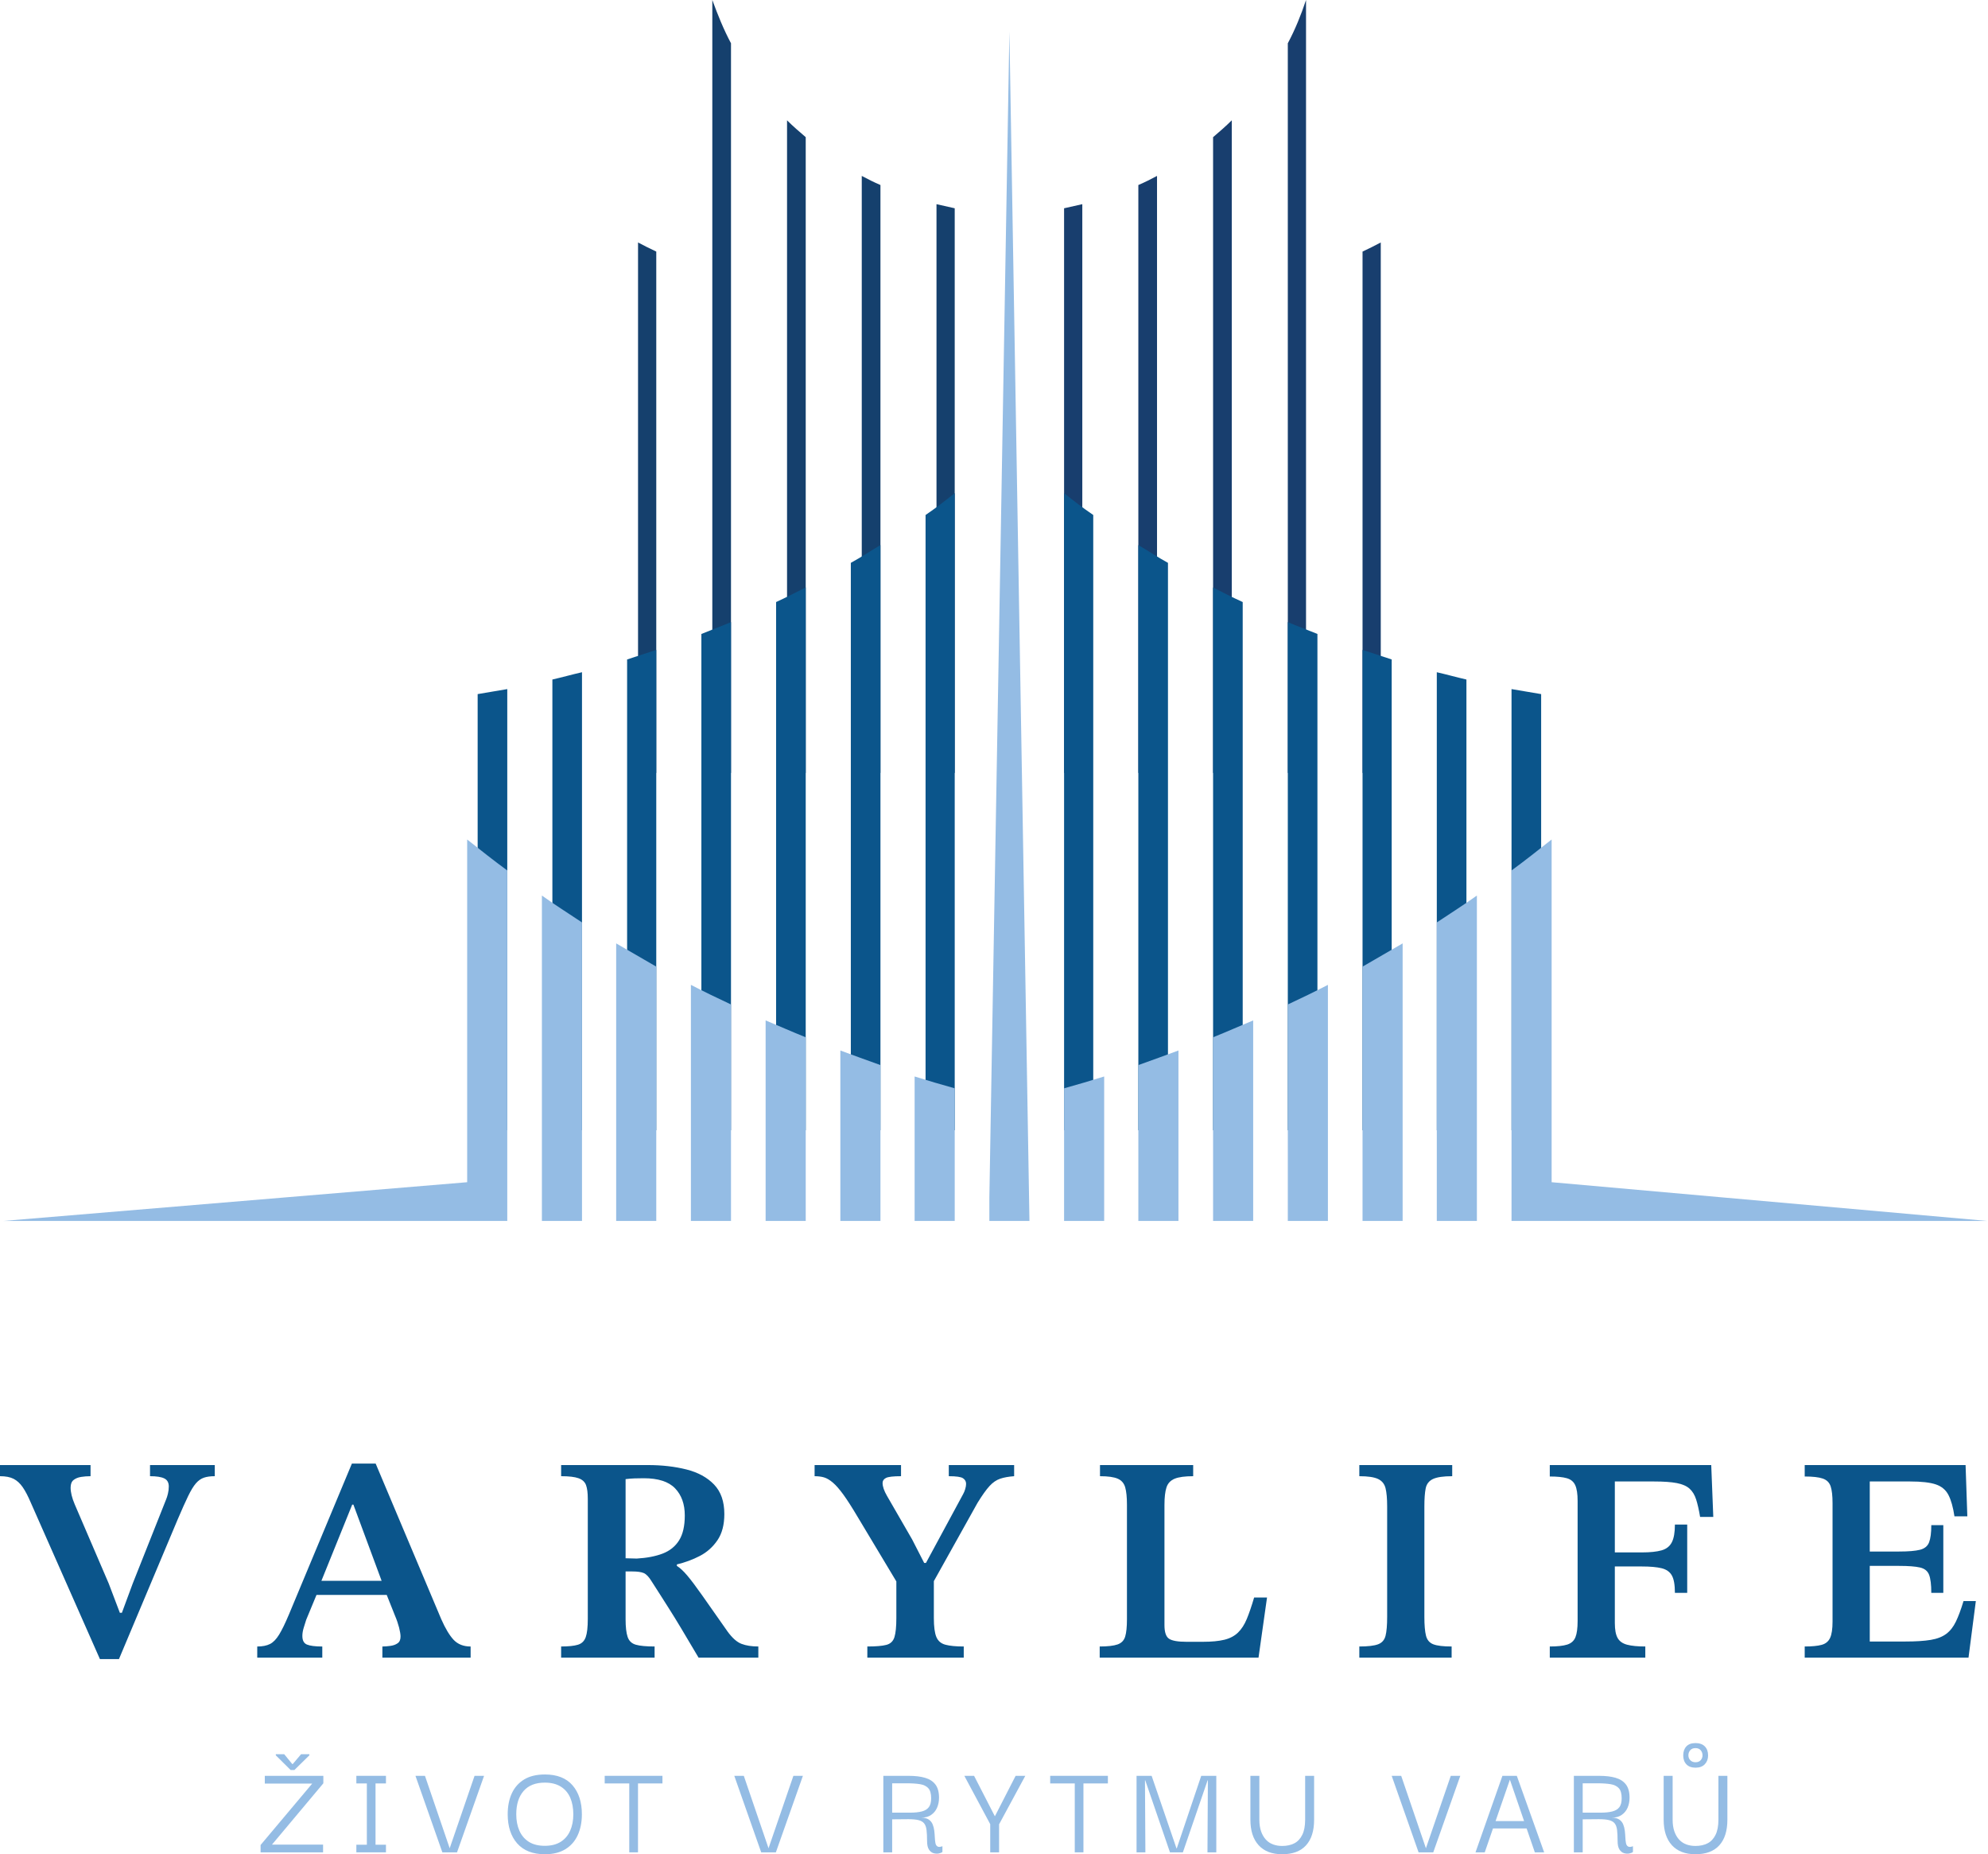 <?xml version="1.0" encoding="UTF-8" standalone="no"?>
<!DOCTYPE svg PUBLIC "-//W3C//DTD SVG 1.1//EN" "http://www.w3.org/Graphics/SVG/1.1/DTD/svg11.dtd">
<svg width="100%" height="100%" viewBox="0 0 1318 1229" version="1.1" xmlns="http://www.w3.org/2000/svg" xmlns:xlink="http://www.w3.org/1999/xlink" xml:space="preserve" xmlns:serif="http://www.serif.com/" style="fill-rule:evenodd;clip-rule:evenodd;stroke-linejoin:round;stroke-miterlimit:2;">
    <g id="Components" transform="matrix(4.167,0,0,4.167,0,0)">
        <g transform="matrix(1,0,0,1,18.928,233.045)">
            <path d="M0,30.863L-3.031,30.863L-14.033,5.968C-14.469,4.943 -14.896,4.127 -15.314,3.521C-15.734,2.914 -16.217,2.47 -16.76,2.191C-17.305,1.912 -18.027,1.771 -18.928,1.771L-18.928,0L-4.522,0L-4.522,1.771C-5.051,1.771 -5.557,1.812 -6.037,1.888C-6.52,1.967 -6.916,2.131 -7.227,2.379C-7.537,2.627 -7.693,3.031 -7.693,3.59C-7.693,4.336 -7.476,5.222 -7.04,6.248L-1.632,18.836L0.14,23.498L0.466,23.498L2.191,18.836L7.506,5.455C7.599,5.238 7.691,4.943 7.785,4.57C7.879,4.197 7.926,3.808 7.926,3.404C7.926,2.783 7.684,2.355 7.203,2.121C6.721,1.888 5.967,1.771 4.941,1.771L4.941,0L15.244,0L15.244,1.771C14.561,1.771 13.986,1.849 13.52,2.006C13.053,2.162 12.626,2.465 12.237,2.914C11.849,3.365 11.438,4.041 11.002,4.943C10.566,5.843 10.023,7.056 9.371,8.578L0,30.863Z" style="fill:rgb(11,85,139);fill-rule:nonzero;"/>
        </g>
        <g transform="matrix(1,0,0,1,51.137,245.028)">
            <path d="M0,6.43L4.9,-5.69L5.09,-5.69L9.58,6.43L0,6.43ZM21.05,15.83C20.39,15.13 19.73,14.03 19.07,12.54L8.63,-12.22L4.85,-12.22L-5.17,11.79C-5.76,13.19 -6.28,14.26 -6.73,14.99C-7.18,15.72 -7.66,16.22 -8.18,16.48C-8.69,16.74 -9.37,16.88 -10.21,16.88L-10.21,18.65L0.14,18.65L0.14,16.88C-1,16.88 -1.82,16.77 -2.3,16.57C-2.79,16.37 -3.03,15.91 -3.03,15.2C-3.03,14.79 -2.96,14.37 -2.82,13.91C-2.68,13.46 -2.54,13.04 -2.42,12.63L-0.78,8.67L10.39,8.67L11.71,11.98C11.99,12.63 12.2,13.26 12.36,13.87C12.51,14.47 12.59,14.95 12.59,15.29C12.59,15.79 12.44,16.15 12.13,16.36C11.82,16.58 11.43,16.72 10.98,16.78C10.53,16.84 10.11,16.88 9.7,16.88L9.7,18.65L23.74,18.65L23.74,16.88C22.62,16.88 21.72,16.53 21.05,15.83" style="fill:rgb(11,85,139);fill-rule:nonzero;"/>
        </g>
        <g transform="matrix(1,0,0,1,99.533,248.85)">
            <path d="M0,-0.979L1.771,-0.932C3.388,-1.026 4.763,-1.29 5.898,-1.725C7.031,-2.161 7.902,-2.86 8.508,-3.823C9.115,-4.786 9.418,-6.108 9.418,-7.786C9.418,-9.588 8.904,-11.026 7.879,-12.098C6.854,-13.17 5.19,-13.708 2.891,-13.708C2.393,-13.708 1.904,-13.698 1.422,-13.684C0.939,-13.667 0.467,-13.629 0,-13.567L0,-0.979ZM4.615,14.826L-10.256,14.826L-10.256,13.054C-9.076,13.054 -8.182,12.96 -7.576,12.773C-6.97,12.587 -6.559,12.183 -6.34,11.562C-6.123,10.941 -6.014,9.976 -6.014,8.671L-6.014,-10.444C-6.014,-11.375 -6.107,-12.098 -6.293,-12.612C-6.48,-13.124 -6.877,-13.489 -7.482,-13.708C-8.088,-13.924 -9.014,-14.034 -10.256,-14.034L-10.256,-15.805L3.543,-15.805C5.781,-15.805 7.824,-15.571 9.674,-15.106C11.523,-14.639 12.991,-13.838 14.08,-12.704C15.167,-11.569 15.711,-10.008 15.711,-8.018C15.711,-6.309 15.346,-4.918 14.615,-3.846C13.885,-2.774 12.953,-1.942 11.818,-1.352C10.684,-0.762 9.465,-0.311 8.158,-0L8.158,0.234C8.656,0.544 9.208,1.056 9.814,1.771C10.42,2.486 11.22,3.55 12.215,4.964C13.209,6.38 14.546,8.283 16.225,10.675C16.971,11.701 17.708,12.355 18.438,12.634C19.168,12.914 20.062,13.054 21.119,13.054L21.119,14.826L11.609,14.826C10.49,12.929 9.558,11.361 8.812,10.117C8.065,8.875 7.428,7.839 6.9,7.017C6.371,6.193 5.898,5.447 5.479,4.779C5.059,4.111 4.615,3.419 4.149,2.705C3.714,1.99 3.295,1.546 2.891,1.375C2.486,1.205 1.881,1.119 1.072,1.119L0,1.119L0,8.718C0,9.96 0.109,10.902 0.326,11.539C0.543,12.175 0.979,12.587 1.632,12.773C2.285,12.96 3.279,13.054 4.615,13.054L4.615,14.826Z" style="fill:rgb(11,85,139);fill-rule:nonzero;"/>
        </g>
        <g transform="matrix(1,0,0,1,153.334,233.045)">
            <path d="M0,30.631L-15.339,30.631L-15.339,28.86C-13.971,28.86 -12.961,28.774 -12.309,28.602C-11.656,28.432 -11.229,28.02 -11.026,27.367C-10.824,26.715 -10.723,25.705 -10.723,24.336L-10.723,18.51L-16.877,8.252C-17.779,6.731 -18.54,5.541 -19.162,4.686C-19.783,3.832 -20.344,3.194 -20.84,2.776C-21.338,2.356 -21.804,2.084 -22.238,1.959C-22.674,1.834 -23.171,1.772 -23.73,1.772L-23.73,0L-9.978,0L-9.978,1.772C-11.221,1.772 -12.021,1.865 -12.379,2.053C-12.736,2.238 -12.914,2.502 -12.914,2.844C-12.914,3.404 -12.682,4.088 -12.215,4.897L-8.205,11.842L-6.295,15.572L-6.015,15.572L-0.094,4.615C0.03,4.399 0.139,4.135 0.232,3.824C0.326,3.514 0.373,3.235 0.373,2.985C0.373,2.611 0.209,2.317 -0.117,2.098C-0.443,1.881 -1.197,1.772 -2.379,1.772L-2.379,0L8.018,0L8.018,1.772C7.147,1.834 6.41,1.967 5.804,2.168C5.197,2.371 4.631,2.76 4.102,3.334C3.573,3.91 2.937,4.803 2.19,6.016L-4.756,18.463L-4.756,24.336C-4.756,25.705 -4.624,26.707 -4.359,27.344C-4.096,27.981 -3.613,28.393 -2.914,28.578C-2.215,28.766 -1.244,28.86 0,28.86L0,30.631Z" style="fill:rgb(11,85,139);fill-rule:nonzero;"/>
        </g>
        <g transform="matrix(1,0,0,1,200.233,233.045)">
            <path d="M0,30.631L-25.269,30.631L-25.269,28.86C-23.994,28.86 -23.046,28.75 -22.425,28.533C-21.804,28.315 -21.399,27.897 -21.212,27.274C-21.026,26.652 -20.933,25.735 -20.933,24.524L-20.933,6.295C-20.933,5.113 -21.026,4.197 -21.212,3.543C-21.399,2.891 -21.795,2.434 -22.401,2.168C-23.007,1.904 -23.948,1.772 -25.222,1.772L-25.222,0L-10.396,0L-10.396,1.772C-11.702,1.772 -12.681,1.904 -13.333,2.168C-13.985,2.434 -14.422,2.891 -14.639,3.543C-14.856,4.197 -14.965,5.129 -14.965,6.342L-14.965,25.455C-14.965,26.574 -14.725,27.297 -14.243,27.623C-13.761,27.949 -12.837,28.113 -11.469,28.113L-8.858,28.113C-7.459,28.113 -6.317,28.004 -5.431,27.787C-4.546,27.57 -3.823,27.188 -3.263,26.645C-2.704,26.102 -2.237,25.379 -1.864,24.477C-1.491,23.576 -1.104,22.442 -0.699,21.072L1.353,21.072L0,30.631Z" style="fill:rgb(11,85,139);fill-rule:nonzero;"/>
        </g>
        <g transform="matrix(1,0,0,1,230.957,233.045)">
            <path d="M0,30.631L-14.686,30.631L-14.686,28.86C-13.318,28.86 -12.324,28.742 -11.703,28.51C-11.081,28.276 -10.685,27.826 -10.514,27.156C-10.344,26.488 -10.258,25.486 -10.258,24.151L-10.258,6.574C-10.258,5.332 -10.344,4.367 -10.514,3.684C-10.685,3 -11.081,2.512 -11.703,2.215C-12.324,1.92 -13.318,1.772 -14.686,1.772L-14.686,0L0.093,0L0.093,1.772C-1.307,1.772 -2.324,1.92 -2.961,2.215C-3.599,2.512 -3.986,3.008 -4.127,3.707C-4.267,4.406 -4.336,5.361 -4.336,6.574L-4.336,24.151C-4.336,25.455 -4.251,26.451 -4.08,27.135C-3.91,27.818 -3.521,28.276 -2.914,28.51C-2.309,28.742 -1.338,28.86 0,28.86L0,30.631Z" style="fill:rgb(11,85,139);fill-rule:nonzero;"/>
        </g>
        <g transform="matrix(1,0,0,1,261.772,233.045)">
            <path d="M0,30.631L-15.198,30.631L-15.198,28.86C-13.986,28.86 -13.062,28.758 -12.425,28.557C-11.788,28.354 -11.353,27.965 -11.119,27.391C-10.886,26.817 -10.77,25.953 -10.77,24.803L-10.77,5.688C-10.77,4.602 -10.894,3.777 -11.143,3.217C-11.392,2.658 -11.834,2.285 -12.471,2.098C-13.108,1.912 -14.018,1.819 -15.198,1.819L-15.198,0L10.489,0L10.815,8.252L8.718,8.252C8.531,7.133 8.321,6.209 8.089,5.479C7.855,4.748 7.506,4.174 7.04,3.754C6.573,3.334 5.897,3.039 5.012,2.867C4.126,2.697 2.921,2.611 1.398,2.611L-4.849,2.611L-4.849,13.895L-0.56,13.895C0.776,13.895 1.825,13.785 2.587,13.567C3.349,13.35 3.893,12.922 4.219,12.285C4.546,11.649 4.709,10.709 4.709,9.465L6.667,9.465L6.667,20.328L4.709,20.328C4.709,19.053 4.546,18.129 4.219,17.553C3.893,16.979 3.349,16.598 2.587,16.41C1.825,16.225 0.776,16.131 -0.56,16.131L-4.849,16.131L-4.849,25.129C-4.849,26.186 -4.701,26.979 -4.405,27.506C-4.11,28.035 -3.605,28.393 -2.891,28.578C-2.176,28.766 -1.212,28.86 0,28.86L0,30.631Z" style="fill:rgb(11,85,139);fill-rule:nonzero;"/>
        </g>
        <g transform="matrix(1,0,0,1,313.194,233.045)">
            <path d="M0,30.631L-26.061,30.631L-26.061,28.86C-24.911,28.86 -24.018,28.774 -23.38,28.602C-22.743,28.432 -22.292,28.067 -22.028,27.506C-21.765,26.947 -21.632,26.078 -21.632,24.897L-21.632,6.061C-21.632,4.881 -21.733,3.986 -21.935,3.381C-22.138,2.776 -22.557,2.363 -23.193,2.145C-23.831,1.928 -24.786,1.819 -26.061,1.819L-26.061,0L-0.466,0L-0.187,8.16L-2.237,8.16C-2.455,6.699 -2.773,5.565 -3.193,4.756C-3.613,3.947 -4.281,3.389 -5.198,3.078C-6.115,2.768 -7.476,2.611 -9.277,2.611L-15.711,2.611L-15.711,13.754L-11.049,13.754C-9.557,13.754 -8.446,13.66 -7.716,13.475C-6.985,13.287 -6.503,12.891 -6.271,12.285C-6.037,11.68 -5.921,10.77 -5.921,9.559L-4.009,9.559L-4.009,20.328L-5.921,20.328C-5.921,19.022 -6.037,18.067 -6.271,17.461C-6.503,16.854 -6.985,16.465 -7.716,16.295C-8.446,16.125 -9.557,16.039 -11.049,16.039L-15.711,16.039L-15.711,28.067L-10.023,28.067C-8.376,28.067 -7.039,27.981 -6.014,27.811C-4.988,27.639 -4.165,27.32 -3.543,26.854C-2.922,26.389 -2.409,25.735 -2.005,24.897C-1.601,24.057 -1.196,22.969 -0.792,21.633L1.166,21.633L0,30.631Z" style="fill:rgb(11,85,139);fill-rule:nonzero;"/>
        </g>
        <g transform="matrix(1,0,0,1,46.236,292.142)">
            <path d="M0,-10.592L-2.355,-12.926L-2.355,-13.099L-1.016,-13.099L0.26,-11.543L0.346,-11.543L1.664,-13.099L2.983,-13.099L2.983,-12.926L0.605,-10.592L0,-10.592ZM-4.776,2.507L-4.776,1.34L3.438,-8.431L-4.106,-8.431L-4.106,-9.662L5.209,-9.662L5.209,-8.474L-2.961,1.274L5.166,1.274L5.166,2.507L-4.776,2.507Z" style="fill:rgb(148,188,228);fill-rule:nonzero;"/>
        </g>
        <g transform="matrix(1,0,0,1,59.747,293.438)">
            <path d="M0,-9.75L0,0L1.66,0L1.66,1.21L-3.05,1.21L-3.05,0L-1.38,0L-1.38,-9.75L-3.05,-9.75L-3.05,-10.96L1.66,-10.96L1.66,-9.75L0,-9.75Z" style="fill:rgb(148,188,228);fill-rule:nonzero;"/>
        </g>
        <g transform="matrix(1,0,0,1,75.503,294.648)">
            <path d="M0,-12.169L1.513,-12.169L-2.788,0L-5.123,0L-9.403,-12.169L-7.89,-12.169L-3.956,-0.648L0,-12.169Z" style="fill:rgb(148,188,228);fill-rule:nonzero;"/>
        </g>
        <g transform="matrix(1,0,0,1,86.677,283.603)">
            <path d="M0,10.008C1.009,10.008 1.849,9.799 2.519,9.381C3.188,8.963 3.692,8.376 4.031,7.619C4.37,6.862 4.539,5.987 4.539,4.993C4.539,3.999 4.377,3.123 4.053,2.366C3.729,1.611 3.228,1.02 2.551,0.594C1.873,0.169 1.023,-0.043 0,-0.043C-1.483,-0.043 -2.612,0.404 -3.382,1.297C-4.153,2.191 -4.539,3.423 -4.539,4.993C-4.539,5.973 -4.374,6.841 -4.042,7.598C-3.71,8.354 -3.21,8.946 -2.54,9.37C-1.87,9.795 -1.022,10.008 0,10.008M0.022,11.348C-1.909,11.348 -3.379,10.775 -4.388,9.629C-5.396,8.484 -5.9,6.939 -5.9,4.993C-5.9,3.711 -5.681,2.598 -5.241,1.654C-4.802,0.71 -4.146,-0.025 -3.274,-0.552C-2.403,-1.077 -1.304,-1.34 0.022,-1.34C1.952,-1.34 3.415,-0.767 4.409,0.378C5.403,1.524 5.901,3.063 5.901,4.993C5.901,6.246 5.681,7.353 5.241,8.311C4.802,9.27 4.146,10.015 3.274,10.548C2.403,11.081 1.319,11.348 0.022,11.348" style="fill:rgb(148,188,228);fill-rule:nonzero;"/>
        </g>
        <g transform="matrix(1,0,0,1,105.397,294.648)">
            <path d="M0,-12.17L0,-10.96L-3.89,-10.96L-3.89,0L-5.28,0L-5.28,-10.96L-9.189,-10.96L-9.189,-12.17L0,-12.17Z" style="fill:rgb(148,188,228);fill-rule:nonzero;"/>
        </g>
        <g transform="matrix(1,0,0,1,126.231,294.648)">
            <path d="M0,-12.169L1.513,-12.169L-2.788,0L-5.123,0L-9.403,-12.169L-7.89,-12.169L-3.956,-0.648L0,-12.169Z" style="fill:rgb(148,188,228);fill-rule:nonzero;"/>
        </g>
        <g transform="matrix(1,0,0,1,141.945,289.026)">
            <path d="M0,-0.689L2.831,-0.689C3.595,-0.689 4.225,-0.753 4.723,-0.883C5.219,-1.013 5.59,-1.24 5.836,-1.564C6.08,-1.888 6.203,-2.36 6.203,-2.98C6.203,-3.715 6.052,-4.248 5.749,-4.58C5.446,-4.911 5.01,-5.124 4.441,-5.217C3.872,-5.311 3.17,-5.358 2.334,-5.358L0,-5.358L0,-0.689ZM-1.405,5.623L-1.405,-6.546L2.615,-6.546C3.652,-6.546 4.527,-6.442 5.241,-6.233C5.954,-6.024 6.502,-5.668 6.884,-5.164C7.266,-4.659 7.457,-3.96 7.457,-3.067C7.457,-2.49 7.352,-1.96 7.143,-1.478C6.934,-0.995 6.617,-0.61 6.191,-0.322C5.768,-0.033 5.237,0.111 4.604,0.111C5.122,0.111 5.525,0.208 5.814,0.403C6.102,0.597 6.311,0.853 6.44,1.17C6.57,1.487 6.656,1.826 6.7,2.186C6.743,2.546 6.771,2.899 6.787,3.245C6.801,3.59 6.833,3.893 6.884,4.153C6.934,4.413 7.046,4.592 7.219,4.693C7.392,4.794 7.65,4.78 7.997,4.65L7.997,5.558C7.867,5.673 7.669,5.755 7.402,5.806C7.136,5.857 6.858,5.838 6.57,5.752C6.281,5.665 6.041,5.471 5.846,5.168C5.652,4.866 5.555,4.419 5.555,3.829C5.555,3.108 5.525,2.521 5.468,2.067C5.41,1.613 5.284,1.264 5.09,1.019C4.895,0.774 4.596,0.601 4.193,0.499C3.789,0.399 3.248,0.348 2.572,0.348C1.895,0.348 1.037,0.356 0,0.371L0,5.623L-1.405,5.623Z" style="fill:rgb(148,188,228);fill-rule:nonzero;"/>
        </g>
        <g transform="matrix(1,0,0,1,163.127,294.648)">
            <path d="M0,-12.17L-4.17,-4.46L-4.17,0L-5.58,0L-5.58,-4.48L-9.7,-12.17L-8.15,-12.17L-4.84,-5.73L-1.54,-12.17L0,-12.17Z" style="fill:rgb(148,188,228);fill-rule:nonzero;"/>
        </g>
        <g transform="matrix(1,0,0,1,176.267,294.648)">
            <path d="M0,-12.17L0,-10.96L-3.89,-10.96L-3.89,0L-5.27,0L-5.27,-10.96L-9.18,-10.96L-9.18,-12.17L0,-12.17Z" style="fill:rgb(148,188,228);fill-rule:nonzero;"/>
        </g>
        <g transform="matrix(1,0,0,1,180.828,282.479)">
            <path d="M0,12.169L0,0L2.399,0L6.355,11.542L6.398,11.542L10.289,0L12.688,0L12.688,12.169L11.283,12.169L11.348,0.713L11.305,0.713L7.371,12.169L5.317,12.169L1.383,0.713L1.34,0.713L1.405,12.169L0,12.169Z" style="fill:rgb(148,188,228);fill-rule:nonzero;"/>
        </g>
        <g transform="matrix(1,0,0,1,203.998,282.479)">
            <path d="M0,12.472C-1.628,12.472 -2.878,11.993 -3.75,11.035C-4.621,10.076 -5.057,8.726 -5.057,6.982L-5.057,0L-3.631,0L-3.631,6.982C-3.631,7.702 -3.537,8.326 -3.35,8.852C-3.162,9.377 -2.906,9.813 -2.582,10.159C-2.258,10.505 -1.877,10.757 -1.437,10.915C-0.998,11.075 -0.518,11.154 0,11.154C0.75,11.154 1.395,11.013 1.936,10.732C2.476,10.451 2.896,10 3.199,9.381C3.502,8.762 3.653,7.962 3.653,6.982L3.653,0L5.08,0L5.08,6.982C5.08,8.754 4.651,10.113 3.794,11.056C2.937,12 1.672,12.472 0,12.472" style="fill:rgb(148,188,228);fill-rule:nonzero;"/>
        </g>
        <g transform="matrix(1,0,0,1,230.822,294.648)">
            <path d="M0,-12.169L1.514,-12.169L-2.788,0L-5.123,0L-9.402,-12.169L-7.889,-12.169L-3.955,-0.648L0,-12.169Z" style="fill:rgb(148,188,228);fill-rule:nonzero;"/>
        </g>
        <g transform="matrix(1,0,0,1,237.947,287.448)">
            <path d="M0,2.23L2.28,-4.36L4.54,2.23L0,2.23ZM3.38,-4.97L1.09,-4.97L-3.19,7.2L-1.72,7.2L-0.41,3.4L4.94,3.4L6.25,7.2L7.73,7.2L3.38,-4.97Z" style="fill:rgb(148,188,228);fill-rule:nonzero;"/>
        </g>
        <g transform="matrix(1,0,0,1,251.81,289.026)">
            <path d="M0,-0.689L2.831,-0.689C3.595,-0.689 4.226,-0.753 4.723,-0.883C5.22,-1.013 5.591,-1.24 5.836,-1.564C6.081,-1.888 6.203,-2.36 6.203,-2.98C6.203,-3.715 6.052,-4.248 5.749,-4.58C5.447,-4.911 5.011,-5.124 4.441,-5.217C3.872,-5.311 3.17,-5.358 2.334,-5.358L0,-5.358L0,-0.689ZM-1.405,5.623L-1.405,-6.546L2.615,-6.546C3.652,-6.546 4.528,-6.442 5.241,-6.233C5.955,-6.024 6.502,-5.668 6.884,-5.164C7.266,-4.659 7.457,-3.96 7.457,-3.067C7.457,-2.49 7.353,-1.96 7.144,-1.478C6.935,-0.995 6.617,-0.61 6.192,-0.322C5.768,-0.033 5.237,0.111 4.604,0.111C5.123,0.111 5.525,0.208 5.814,0.403C6.103,0.597 6.312,0.853 6.441,1.17C6.571,1.487 6.657,1.826 6.7,2.186C6.744,2.546 6.772,2.899 6.787,3.245C6.801,3.59 6.834,3.893 6.884,4.153C6.935,4.413 7.046,4.592 7.22,4.693C7.393,4.794 7.651,4.78 7.997,4.65L7.997,5.558C7.868,5.673 7.67,5.755 7.403,5.806C7.136,5.857 6.859,5.838 6.571,5.752C6.282,5.665 6.041,5.471 5.847,5.168C5.652,4.866 5.555,4.419 5.555,3.829C5.555,3.108 5.525,2.521 5.469,2.067C5.411,1.613 5.285,1.264 5.09,1.019C4.896,0.774 4.597,0.601 4.193,0.499C3.79,0.399 3.249,0.348 2.572,0.348C1.895,0.348 1.037,0.356 0,0.371L0,5.623L-1.405,5.623Z" style="fill:rgb(148,188,228);fill-rule:nonzero;"/>
        </g>
        <g transform="matrix(1,0,0,1,269.75,291.903)">
            <path d="M0,-11.585C0.36,-11.585 0.638,-11.693 0.832,-11.909C1.026,-12.126 1.124,-12.385 1.124,-12.688C1.124,-13.005 1.026,-13.274 0.832,-13.498C0.638,-13.722 0.36,-13.833 0,-13.833C-0.36,-13.833 -0.638,-13.722 -0.832,-13.498C-1.026,-13.274 -1.124,-13.005 -1.124,-12.688C-1.124,-12.371 -1.02,-12.107 -0.811,-11.898C-0.602,-11.689 -0.331,-11.585 0,-11.585M0.021,-10.721C-0.612,-10.721 -1.099,-10.898 -1.437,-11.25C-1.776,-11.604 -1.945,-12.075 -1.945,-12.666C-1.945,-13.272 -1.779,-13.75 -1.448,-14.104C-1.117,-14.456 -0.634,-14.633 0,-14.633C0.648,-14.633 1.146,-14.456 1.491,-14.104C1.837,-13.75 2.011,-13.272 2.011,-12.666C2.011,-12.105 1.837,-11.64 1.491,-11.273C1.146,-10.904 0.655,-10.721 0.021,-10.721M0,3.048C-1.628,3.048 -2.878,2.568 -3.75,1.61C-4.622,0.652 -5.058,-0.698 -5.058,-2.442L-5.058,-9.424L-3.631,-9.424L-3.631,-2.442C-3.631,-1.722 -3.537,-1.099 -3.351,-0.572C-3.163,-0.047 -2.907,0.389 -2.583,0.735C-2.259,1.081 -1.877,1.333 -1.437,1.491C-0.998,1.65 -0.519,1.729 0,1.729C0.749,1.729 1.395,1.589 1.935,1.308C2.475,1.026 2.896,0.576 3.199,-0.043C3.502,-0.662 3.653,-1.462 3.653,-2.442L3.653,-9.424L5.08,-9.424L5.08,-2.442C5.08,-0.67 4.65,0.688 3.794,1.632C2.936,2.576 1.672,3.048 0,3.048" style="fill:rgb(148,188,228);fill-rule:nonzero;"/>
        </g>
        <g transform="matrix(1,0,0,1,116.303,116.065)">
            <path d="M0,-109.179L0,6.887L-2.972,6.887L-2.972,-116.066C-2.102,-113.675 -1.16,-111.354 0,-109.179M-14.789,-77.497C-13.846,-76.991 -12.831,-76.484 -11.889,-76.049L-11.889,6.887L-14.789,6.887L-14.789,-77.497ZM23.778,-86.634L23.778,6.887L20.805,6.887L20.805,-88.082C21.749,-87.575 22.764,-87.068 23.778,-86.634M35.595,-82.935L35.595,6.887L32.695,6.887L32.695,-83.588C33.638,-83.37 34.652,-83.153 35.595,-82.935M11.889,-94.245L11.889,6.887L8.917,6.887L8.917,-96.927C9.859,-95.985 10.874,-95.115 11.889,-94.245" style="fill:rgb(21,64,109);"/>
        </g>
        <g transform="matrix(1,0,0,1,116.303,159.273)">
            <path d="M0,-60.317L0,20.516L-4.712,20.516L-4.712,-58.431C-3.117,-59.084 -1.522,-59.665 0,-60.317M11.889,-65.826L11.889,20.516L7.177,20.516L7.177,-63.506C8.773,-64.232 10.294,-65.03 11.889,-65.826M23.778,-72.568L23.778,20.516L19.066,20.516L19.066,-69.741C20.661,-70.612 22.184,-71.626 23.778,-72.568M35.595,-80.833L35.595,20.516L30.956,20.516L30.956,-77.353C32.55,-78.441 34.072,-79.6 35.595,-80.833M-23.706,-52.342L-23.706,20.516L-28.418,20.516L-28.418,-51.182C-26.824,-51.546 -25.301,-51.98 -23.706,-52.342M-35.595,-49.66L-35.595,20.516L-40.308,20.516L-40.308,-48.863C-38.713,-49.153 -37.19,-49.37 -35.595,-49.66M-11.889,-55.895L-11.889,20.516L-16.529,20.516L-16.529,-54.373C-15.007,-54.88 -13.412,-55.387 -11.889,-55.895" style="fill:rgb(11,85,139);"/>
        </g>
        <g transform="matrix(1,0,0,1,204.892,116.065)">
            <path d="M0,-109.179L0,6.887L2.9,6.887L2.9,-116.066C2.103,-113.675 1.161,-111.354 0,-109.179M14.79,-77.497C13.846,-76.991 12.833,-76.484 11.891,-76.049L11.891,6.887L14.79,6.887L14.79,-77.497ZM-23.779,-86.634L-23.779,6.887L-20.807,6.887L-20.807,-88.082C-21.749,-87.575 -22.762,-87.068 -23.779,-86.634M-35.595,-82.935L-35.595,6.887L-32.695,6.887L-32.695,-83.588C-33.637,-83.37 -34.653,-83.153 -35.595,-82.935M-11.888,-94.245L-11.888,6.887L-8.916,6.887L-8.916,-96.927C-9.858,-95.985 -10.874,-95.115 -11.888,-94.245" style="fill:rgb(24,62,110);"/>
        </g>
        <g transform="matrix(1,0,0,1,204.892,159.273)">
            <path d="M0,-60.317L0,20.516L4.713,20.516L4.713,-58.431C3.117,-59.084 1.524,-59.665 0,-60.317M-11.888,-65.826L-11.888,20.516L-7.175,20.516L-7.175,-63.506C-8.771,-64.232 -10.367,-65.03 -11.888,-65.826M-23.779,-72.568L-23.779,20.516L-19.066,20.516L-19.066,-69.741C-20.659,-70.612 -22.183,-71.626 -23.779,-72.568M-35.595,-80.833L-35.595,20.516L-30.954,20.516L-30.954,-77.353C-32.55,-78.441 -34.071,-79.6 -35.595,-80.833M23.706,-52.342L23.706,20.516L28.42,20.516L28.42,-51.182C26.824,-51.546 25.302,-51.98 23.706,-52.342M35.595,-49.66L35.595,20.516L40.308,20.516L40.308,-48.863C38.714,-49.153 37.191,-49.37 35.595,-49.66M11.891,-55.895L11.891,20.516L16.529,20.516L16.529,-54.373C15.008,-54.88 13.412,-55.387 11.891,-55.895" style="fill:rgb(11,85,139);"/>
        </g>
        <g transform="matrix(1,0,0,1,187.494,32.114)">
            <path d="M0,134.987L0,162.1L-6.381,162.1L-6.381,137.307C-4.206,136.511 -2.103,135.784 0,134.987M11.889,130.201L11.889,162.1L5.51,162.1L5.51,132.884C7.685,132.015 9.786,131.073 11.889,130.201M23.779,124.547L23.779,162.1L17.398,162.1L17.398,127.666C19.573,126.65 21.676,125.636 23.779,124.547M35.667,117.951L35.667,162.1L29.289,162.1L29.289,121.647C31.389,120.416 33.564,119.182 35.667,117.951M47.483,110.339L47.483,162.1L41.104,162.1L41.104,114.616C43.28,113.166 45.455,111.789 47.483,110.339M-53.792,134.987L-53.792,162.1L-47.413,162.1L-47.413,137.307C-49.587,136.511 -51.689,135.784 -53.792,134.987M-65.682,130.201L-65.682,162.1L-59.301,162.1L-59.301,132.884C-61.477,132.015 -63.58,131.073 -65.682,130.201M-77.571,124.547L-77.571,162.1L-71.191,162.1L-71.191,127.666C-73.365,126.65 -75.468,125.636 -77.571,124.547M-89.459,117.951L-89.459,162.1L-83.08,162.1L-83.08,121.647C-85.182,120.416 -87.357,119.182 -89.459,117.951M-101.276,110.339L-101.276,162.1L-94.896,162.1L-94.896,114.616C-97.072,113.166 -99.247,111.789 -101.276,110.339M-26.896,-27.113L-23.706,162.1L-30.085,162.1L-30.085,158.404L-26.896,-27.113ZM-41.976,139.12L-41.976,162.1L-35.596,162.1L-35.596,141.003C-37.698,140.424 -39.873,139.772 -41.976,139.12M128.678,162.1L59.374,155.939L59.374,101.423C57.271,103.09 55.168,104.757 52.993,106.351L52.993,162.1L128.678,162.1ZM-186.966,162.1L-106.786,162.1L-106.786,106.351C-108.961,104.757 -111.063,103.09 -113.166,101.423L-113.166,155.939L-186.966,162.1ZM-11.818,139.12L-11.818,162.1L-18.197,162.1L-18.197,141.003C-16.094,140.424 -13.919,139.772 -11.818,139.12" style="fill:rgb(148,188,228);"/>
        </g>
    </g>
</svg>
